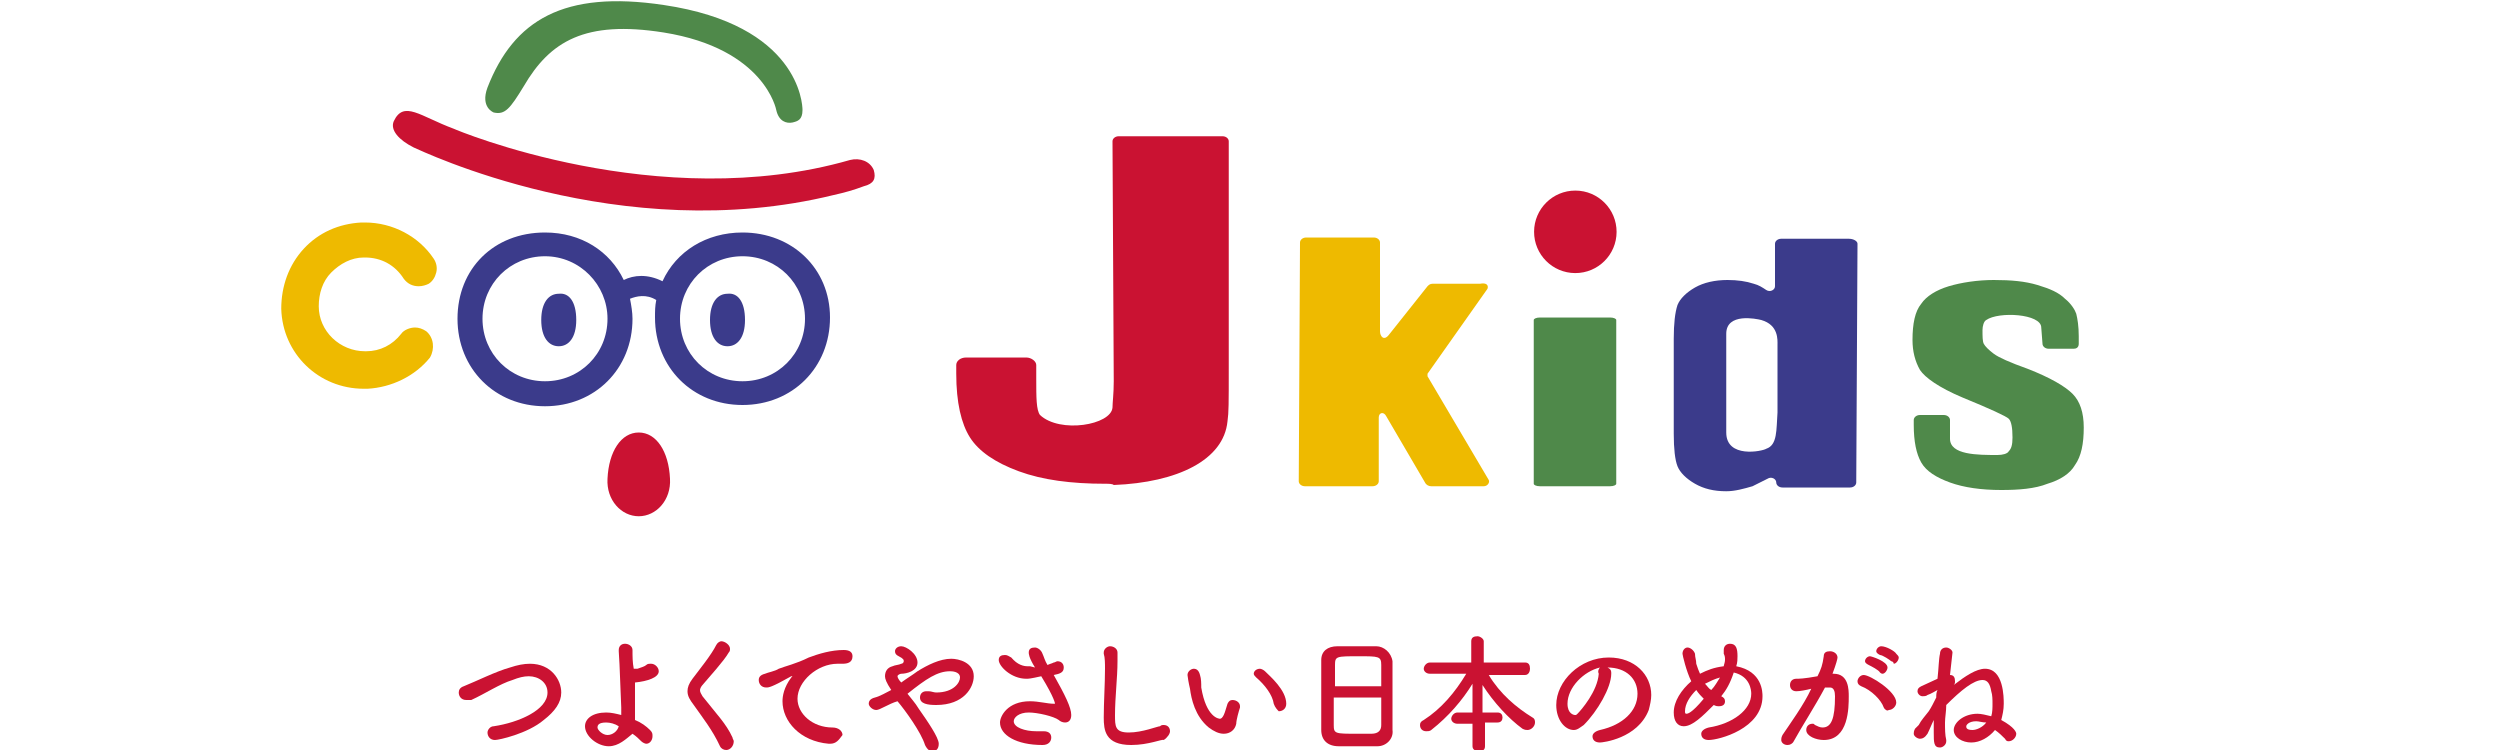 <?xml version="1.0" encoding="utf-8"?>
<!-- Generator: Adobe Illustrator 21.0.2, SVG Export Plug-In . SVG Version: 6.00 Build 0)  -->
<svg version="1.1" id="Untitled-_x25_u30DA_x25_u30FC_x25_u30B8_x25_201"
	 xmlns="http://www.w3.org/2000/svg" xmlns:xlink="http://www.w3.org/1999/xlink" x="0px" y="0px" viewBox="0 0 200 60"
	 style="enable-background:new 0 0 200 60;" xml:space="preserve">
<style type="text/css">
	.st0{fill:none;}
	.st1{fill:#CA1232;}
	.st2{fill:#EEBA00;}
	.st3{fill:#4F894A;}
	.st4{fill:#3B3B8B;}
</style>
<path class="st0" d="z"/>
<path class="st0" d="z"/>
<g>
	<g>
		<path class="st1" d="M39.6,59.2c-0.4,0-0.6-0.3-0.6-0.6c0-0.2,0.2-0.5,0.5-0.5c2-0.3,4.3-1.3,4.3-2.7c0-0.8-0.7-1.3-1.5-1.3
			c-0.4,0-0.8,0.1-1.3,0.3c-1,0.3-2.2,1.1-3.3,1.6C37.5,56,37.4,56,37.3,56c-0.4,0-0.6-0.3-0.6-0.6c0-0.2,0.1-0.4,0.4-0.5
			c1-0.4,2.6-1.2,3.7-1.5c0.6-0.2,1.1-0.3,1.6-0.3c1.7,0,2.5,1.3,2.5,2.3c0,0.8-0.5,1.5-1.4,2.2C42.2,58.7,39.9,59.2,39.6,59.2z"/>
		<path class="st1" d="M48.7,59.7c-0.9,0-1.9-0.8-1.9-1.6c0-0.6,0.6-1.1,1.7-1.1c0.4,0,0.8,0.1,1.2,0.2c0-0.2,0-0.5,0-0.6
			c-0.1-2.1-0.1-3-0.2-4.5c0,0,0,0,0-0.1c0-0.3,0.2-0.5,0.5-0.5c0.3,0,0.6,0.2,0.6,0.5c0,0.5,0,1,0.1,1.5c0.1,0,0.2,0,0.3,0
			c0.3-0.1,0.6-0.2,0.7-0.3c0.1-0.1,0.2-0.1,0.4-0.1c0.3,0,0.6,0.3,0.6,0.6c0,0.5-0.9,0.8-1.9,0.9c0,0.5,0,1.1,0,1.9
			c0,0.3,0,0.7,0,1.1c0.5,0.2,0.9,0.5,1.2,0.8c0.2,0.2,0.2,0.3,0.2,0.5c0,0.3-0.2,0.6-0.5,0.6c-0.1,0-0.3-0.1-0.4-0.2
			c-0.2-0.2-0.4-0.4-0.7-0.6C50.1,59.1,49.5,59.7,48.7,59.7z M48.5,57.8c-0.6,0-0.7,0.2-0.7,0.4c0,0.2,0.4,0.6,0.8,0.6
			c0.4,0,0.8-0.3,0.9-0.7C49.2,57.9,48.8,57.8,48.5,57.8z"/>
		<path class="st1" d="M58.1,60c-0.2,0-0.4-0.1-0.5-0.3c-0.6-1.3-1.4-2.3-2.1-3.3c-0.3-0.4-0.5-0.7-0.5-1.1c0-0.3,0.1-0.6,0.4-1
			c0.6-0.8,1.5-1.9,1.9-2.7c0.1-0.2,0.3-0.3,0.4-0.3c0.3,0,0.7,0.3,0.7,0.6c0,0.1,0,0.2-0.1,0.3c-0.4,0.7-1.6,2-2.1,2.6
			c-0.1,0.1-0.2,0.3-0.2,0.4c0,0.2,0.1,0.3,0.2,0.5c1.1,1.4,1.9,2.2,2.4,3.3c0,0.1,0.1,0.2,0.1,0.3C58.7,59.7,58.4,60,58.1,60z"/>
		<path class="st1" d="M66.4,59.5c0,0-0.1,0-0.1,0c-2.3-0.2-3.7-1.8-3.7-3.4c0-0.4,0.1-1.1,0.7-1.9c0,0,0.1-0.1,0.1-0.1c0,0,0,0,0,0
			c0,0-0.1,0-0.1,0C61.7,55,61.5,55,61.3,55c-0.4,0-0.6-0.3-0.6-0.6c0-0.2,0.1-0.4,0.5-0.5c0.2-0.1,0.8-0.2,1.1-0.4
			c0.5-0.2,1.4-0.4,2.4-0.9c0.8-0.3,1.8-0.6,2.8-0.6c0.5,0,0.7,0.2,0.7,0.5c0,0.5-0.4,0.6-0.8,0.6c-0.1,0-0.2,0-0.2,0
			c-0.1,0-0.2,0-0.2,0c-1.6,0-3.2,1.4-3.2,2.8c0,1.2,1.2,2.3,2.8,2.3c0.5,0,0.8,0.3,0.8,0.6C67.1,59.2,66.9,59.5,66.4,59.5z"/>
		<path class="st1" d="M70.1,56.8c-0.3,0-0.6-0.3-0.6-0.5c0-0.2,0.1-0.4,0.5-0.5c0.4-0.1,0.9-0.4,1.3-0.6c-0.4-0.6-0.5-0.9-0.5-1.1
			c0-0.4,0.2-0.7,0.6-0.8c0.2-0.1,0.5-0.1,0.7-0.2c0.1,0,0.2-0.1,0.2-0.2c0-0.1,0-0.2-0.4-0.4c-0.2-0.1-0.3-0.2-0.3-0.4
			c0-0.2,0.2-0.4,0.5-0.4c0.4,0,1.3,0.6,1.3,1.3c0,0.7-0.9,0.9-1.3,0.9c-0.1,0-0.3,0.1-0.3,0.2c0,0.1,0.1,0.3,0.3,0.5
			c0.4-0.3,0.9-0.6,1.3-0.9c0.8-0.5,1.8-1,2.7-1c0.6,0,1.8,0.3,1.8,1.4c0,0.9-0.8,2.3-3,2.3c-0.7,0-1.3-0.1-1.3-0.6
			c0-0.3,0.2-0.5,0.5-0.5c0.1,0,0.1,0,0.2,0c0.2,0,0.4,0.1,0.6,0.1c1.4,0,1.9-0.8,1.9-1.2c0-0.5-0.7-0.5-0.8-0.5
			c-1,0-1.9,0.6-3.4,1.8c0.3,0.4,0.6,0.7,0.9,1.2c0.7,1,1.6,2.3,1.6,2.8c0,0.4-0.2,0.6-0.5,0.6c-0.2,0-0.4-0.1-0.6-0.5
			c-0.3-1-1.6-2.8-2.2-3.5C71.1,56.3,70.4,56.8,70.1,56.8z"/>
		<path class="st1" d="M82.8,53.4c-0.5-0.8-0.5-1.1-0.5-1.2c0-0.3,0.2-0.4,0.5-0.4c0.2,0,0.5,0.2,0.6,0.5c0.1,0.2,0.2,0.6,0.4,0.9
			c0.2-0.1,0.3-0.1,0.5-0.2c0.1,0,0.2-0.1,0.3-0.1c0.3,0,0.5,0.2,0.5,0.5c0,0.4-0.3,0.5-0.8,0.6c0.9,1.6,1.4,2.6,1.4,3.2
			c0,0.4-0.2,0.6-0.5,0.6c-0.2,0-0.4-0.1-0.5-0.2c-0.4-0.3-1.7-0.6-2.4-0.6c-0.8,0-1.2,0.4-1.2,0.7c0,0.5,0.9,0.8,1.8,0.8
			c0.2,0,0.3,0,0.5,0c0,0,0.1,0,0.1,0c0.4,0,0.6,0.2,0.6,0.5c0,0.3-0.2,0.6-0.7,0.6c-2.1,0-3.4-0.8-3.4-1.8c0-0.5,0.6-1.7,2.4-1.7
			c0.7,0,1.4,0.2,1.9,0.2c0,0,0.1,0,0.1,0c0,0,0,0,0,0c0,0,0-0.4-1.1-2.2c-0.9,0.2-1,0.2-1.2,0.2c-1.2,0-2.2-1-2.2-1.5
			c0-0.3,0.2-0.4,0.5-0.4c0.2,0,0.3,0.1,0.5,0.2c0.5,0.6,1,0.7,1.3,0.7c0.1,0,0.1,0,0.2,0L82.8,53.4z"/>
		<path class="st1" d="M90.5,59.6c-2.1,0-2.2-1.2-2.2-2.2c0-1.2,0.1-2.7,0.1-3.9c0-0.4,0-0.9-0.1-1.2c0,0,0-0.1,0-0.1
			c0-0.3,0.3-0.5,0.5-0.5c0.3,0,0.6,0.2,0.6,0.5c0,0.2,0,0.5,0,0.7c0,1.3-0.2,2.9-0.2,4.3c0,0.9,0,1.4,1.1,1.4
			c1.1,0,2.3-0.5,2.5-0.5c0.1-0.1,0.2-0.1,0.3-0.1c0.3,0,0.5,0.2,0.5,0.5c0,0.2-0.2,0.5-0.5,0.7C93,59.1,91.9,59.6,90.5,59.6z"/>
		<path class="st1" d="M97.9,58.7c-0.4,0-0.8-0.2-1.2-0.5c-1.1-0.9-1.4-2.3-1.5-3.1c-0.1-0.4-0.2-1-0.2-1.1c0-0.3,0.3-0.5,0.5-0.5
			c0.2,0,0.4,0.1,0.5,0.5c0.1,0.3,0.1,0.7,0.1,1c0.4,2.4,1.4,2.5,1.5,2.5c0.1,0,0.2-0.1,0.3-0.3c0.1-0.2,0.2-0.6,0.3-0.9
			c0.1-0.2,0.2-0.3,0.4-0.3c0.3,0,0.6,0.2,0.6,0.5c0,0,0,0.1,0,0.1c-0.1,0.3-0.3,1-0.3,1.3C98.8,58.4,98.4,58.7,97.9,58.7z
			 M101.9,56.3c-0.1-0.7-0.7-1.5-1.4-2.1c-0.1-0.1-0.2-0.2-0.2-0.3c0-0.2,0.2-0.4,0.5-0.4c0.1,0,0.3,0.1,0.4,0.2
			c0.4,0.4,1.7,1.5,1.7,2.6c0,0.4-0.3,0.6-0.6,0.6C102.2,56.8,102,56.6,101.9,56.3z"/>
		<path class="st1" d="M110.2,59.7c-0.5,0-1,0-1.6,0c-0.5,0-1.1,0-1.5,0c-0.9,0-1.4-0.5-1.4-1.3c0-0.7,0-1.8,0-2.9c0-1,0-2,0-2.7
			c0-0.7,0.5-1.1,1.3-1.1c0.4,0,1.1,0,1.7,0c0.6,0,1.1,0,1.4,0c0.6,0,1.2,0.5,1.3,1.2c0,0.6,0,1.7,0,2.7c0,1.1,0,2.3,0,2.8
			C111.5,59.1,110.9,59.7,110.2,59.7z M110.5,54.9c0-0.7,0-1.3,0-1.7c0-0.7-0.2-0.7-1.8-0.7c-1.8,0-1.9,0-1.9,0.7c0,0.4,0,1,0,1.7
			H110.5z M106.7,55.8c0,0.9,0,1.7,0,2.2c0,0.7,0.1,0.7,1.9,0.7c0.4,0,0.8,0,1.1,0c0.6,0,0.8-0.3,0.8-0.7c0-0.5,0-1.3,0-2.2H106.7z"
			/>
		<path class="st1" d="M118.8,57.9v1.8c0,0.3-0.2,0.4-0.5,0.4c-0.2,0-0.5-0.1-0.5-0.4v-1.8h-1.2c-0.3,0-0.5-0.2-0.5-0.4
			c0-0.2,0.2-0.5,0.5-0.5h1.2v-0.3l0-2c-0.8,1.3-1.9,2.6-3.3,3.7c-0.1,0.1-0.3,0.1-0.4,0.1c-0.3,0-0.5-0.2-0.5-0.5
			c0-0.2,0.1-0.3,0.3-0.4c1.4-0.9,2.5-2.2,3.4-3.7l-2.9,0h0c-0.3,0-0.5-0.2-0.5-0.4c0-0.2,0.2-0.5,0.5-0.5h3.3v-1.7
			c0-0.3,0.2-0.4,0.5-0.4c0.2,0,0.5,0.2,0.5,0.4V53h3.3c0.3,0,0.4,0.2,0.4,0.5c0,0.2-0.1,0.5-0.4,0.5h0l-2.9,0
			c0.9,1.5,2.2,2.6,3.5,3.4c0.2,0.1,0.2,0.3,0.2,0.4c0,0.3-0.3,0.6-0.6,0.6c-0.1,0-0.2,0-0.4-0.1c-1.1-0.8-2.3-2.1-3.2-3.5l0,2.1V57
			h1.2c0.3,0,0.4,0.2,0.4,0.4c0,0.2-0.1,0.4-0.4,0.4H118.8z"/>
		<path class="st1" d="M131,55.5c0-1.2-0.9-2.1-2.4-2.1c0,0,0,0,0,0c0.2,0.1,0.3,0.2,0.3,0.4c0,0,0,0,0,0.1c0,1.1-1.1,3-2.2,4.1
			c-0.3,0.2-0.5,0.4-0.8,0.4c-0.7,0-1.4-0.8-1.4-2c0-1.9,1.9-3.8,4.2-3.8c2.1,0,3.4,1.4,3.4,3c0,0.4-0.1,0.8-0.2,1.2
			c-0.9,2.3-3.7,2.6-3.9,2.6c-0.4,0-0.6-0.2-0.6-0.5c0-0.2,0.2-0.4,0.6-0.5C129.8,58,131,56.9,131,55.5z M128,53.4
			c-1.3,0.3-2.6,1.6-2.6,2.9c0,0.8,0.5,0.9,0.6,0.9c0.1,0,0.1,0,0.2-0.1c0.3-0.3,1.6-1.8,1.7-3.2C127.8,53.7,127.9,53.5,128,53.4z"
			/>
		<path class="st1" d="M137.7,55.7c0.2,0.1,0.3,0.2,0.3,0.4c0,0.2-0.1,0.4-0.5,0.4c-0.1,0-0.2,0-0.4-0.1c-0.9,0.9-1.7,1.7-2.4,1.7
			c-0.5,0-0.8-0.4-0.8-1.1c0-0.9,0.6-1.8,1.4-2.5c-0.4-0.8-0.7-2.1-0.7-2.2c0-0.3,0.2-0.5,0.4-0.5c0.2,0,0.5,0.2,0.6,0.5
			c0,0.3,0.1,0.5,0.1,0.8c0.1,0.3,0.2,0.6,0.3,0.8c0.6-0.3,1.1-0.5,1.9-0.6c0-0.1,0.1-0.3,0.1-0.5c0-0.2,0-0.3-0.1-0.5
			c0-0.1,0-0.2,0-0.3c0-0.3,0.2-0.5,0.5-0.5c0.5,0,0.6,0.4,0.6,1c0,0.2,0,0.5-0.1,0.8c2.1,0.4,2.1,2.1,2.1,2.4
			c0,2.6-3.5,3.5-4.3,3.5c-0.4,0-0.6-0.2-0.6-0.5c0-0.2,0.2-0.4,0.6-0.5c1.9-0.3,3.4-1.4,3.4-2.7c0-0.3-0.1-1.4-1.4-1.7
			C138.4,54.7,138.1,55.2,137.7,55.7z M135.7,55.2c-0.5,0.5-0.9,1.1-0.9,1.7c0,0.1,0,0.2,0.1,0.2c0.1,0,0.4,0,1.4-1.2
			C136.1,55.7,135.9,55.5,135.7,55.2z M136.4,54.7c0.2,0.2,0.3,0.4,0.5,0.5c0.3-0.3,0.5-0.7,0.7-1C137.2,54.3,136.8,54.5,136.4,54.7
			L136.4,54.7z"/>
		<path class="st1" d="M144.9,55.1c-0.4,0.1-0.9,0.2-1.2,0.2c-0.3,0-0.5-0.2-0.5-0.5c0-0.3,0.2-0.5,0.5-0.5c0.2,0,0.6,0,1.7-0.2
			c0.3-0.6,0.4-0.9,0.5-1.6c0-0.3,0.2-0.4,0.5-0.4c0.3,0,0.6,0.2,0.6,0.5c0,0.1-0.1,0.5-0.4,1.3c0,0,0.1,0,0.1,0
			c1.2,0,1.2,1.3,1.2,1.8c0,0.9,0,3.5-2,3.5c-0.6,0-1.4-0.3-1.4-0.8c0-0.3,0.2-0.5,0.5-0.5c0.1,0,0.1,0,0.2,0.1
			c0.2,0.1,0.4,0.2,0.6,0.2c0.7,0,1-0.7,1-2.5c0-0.4-0.1-0.7-0.4-0.7c-0.1,0-0.1,0-0.2,0c0,0-0.1,0-0.2,0c-0.8,1.5-1.9,3.2-2.5,4.3
			c-0.1,0.2-0.3,0.3-0.5,0.3c-0.3,0-0.5-0.2-0.5-0.4c0-0.1,0-0.2,0.1-0.4C143.2,57.9,144.3,56.4,144.9,55.1L144.9,55.1z M150.7,56.6
			c-0.2-0.6-1-1.4-1.8-1.7c-0.2-0.1-0.3-0.2-0.3-0.4c0-0.2,0.2-0.5,0.5-0.5c0.5,0,2.6,1.3,2.6,2.2c0,0.3-0.3,0.6-0.6,0.6
			C151,56.9,150.8,56.8,150.7,56.6z M150.4,53.8c-0.1-0.2-0.7-0.5-0.9-0.6c-0.2-0.1-0.3-0.2-0.3-0.3c0-0.2,0.2-0.4,0.4-0.4
			c0.1,0,1.4,0.4,1.4,0.9c0,0.2-0.2,0.5-0.4,0.5C150.6,53.9,150.5,53.9,150.4,53.8z M151.3,52.9c-0.1-0.1-0.7-0.5-0.9-0.5
			c-0.2-0.1-0.3-0.2-0.3-0.3c0-0.2,0.2-0.4,0.4-0.4c0.4,0,1.1,0.4,1.2,0.6c0.1,0.1,0.2,0.2,0.2,0.3c0,0.2-0.2,0.5-0.4,0.5
			C151.5,53,151.4,52.9,151.3,52.9z"/>
		<path class="st1" d="M154.7,57.6c-0.2,0.4-0.3,0.7-0.5,1.1c-0.2,0.3-0.4,0.4-0.6,0.4c-0.2,0-0.5-0.2-0.5-0.4c0-0.1,0-0.2,0.1-0.4
			c0.1-0.1,0.2-0.2,0.3-0.3c0.2-0.4,0.5-0.7,0.8-1.1c0.2-0.3,0.4-0.7,0.6-1.1c0-0.2,0-0.4,0.1-0.6c-0.2,0.1-0.5,0.3-0.8,0.4
			c-0.1,0.1-0.3,0.1-0.4,0.1c-0.2,0-0.4-0.2-0.4-0.4c0-0.2,0.1-0.3,0.3-0.4c0.4-0.2,0.9-0.4,1.3-0.6c0.1-0.9,0.1-1.6,0.2-2
			c0-0.3,0.2-0.5,0.5-0.5c0.2,0,0.5,0.2,0.5,0.4c0,0,0,0-0.2,1.8c0.3,0,0.4,0.2,0.4,0.5c0,0.1,0,0.2-0.1,0.3
			c0.9-0.7,1.8-1.3,2.5-1.3c1.5,0,1.5,2.3,1.5,2.8c0,0.5-0.1,0.9-0.2,1.3c1.1,0.6,1.2,1,1.2,1.1c0,0.3-0.3,0.6-0.6,0.6
			c-0.1,0-0.2,0-0.3-0.2c-0.2-0.2-0.5-0.5-0.8-0.7c-0.5,0.6-1.2,1-1.9,1c-0.7,0-1.4-0.4-1.4-1c0-0.6,0.8-1.3,1.9-1.3
			c0.3,0,0.7,0.1,1.1,0.2c0.1-0.3,0.1-0.7,0.1-1c0-0.3,0-0.7-0.1-1c-0.1-0.6-0.3-0.9-0.7-0.9c-0.7,0-1.7,0.8-2.9,2
			c0,0.5-0.1,1-0.1,1.4c0,0.5,0,1,0.1,1.4c0,0,0,0.1,0,0.1c0,0.3-0.3,0.5-0.5,0.5c-0.5,0-0.5-0.4-0.5-1.2
			C154.7,58.2,154.7,57.9,154.7,57.6L154.7,57.6z M158.1,57.7c-0.6,0-0.8,0.3-0.8,0.4c0,0.1,0,0.3,0.5,0.3c0.3,0,0.8-0.2,1.1-0.6
			C158.6,57.8,158.3,57.7,158.1,57.7z"/>
	</g>
	<g>
		<g>
			<path class="st2" d="M119,23.1l-4.8,6.8c0,0.1,0,0.1,0,0.2l4.9,8.3c0.1,0.2-0.1,0.5-0.4,0.5l-4.2,0c-0.2,0-0.4-0.1-0.5-0.3
				l-3.1-5.3c-0.2-0.4-0.6-0.3-0.6,0.1l0,5.1c0,0.2-0.2,0.4-0.5,0.4l-5.4,0c-0.3,0-0.5-0.2-0.5-0.4l0.1-19.1c0-0.2,0.2-0.4,0.5-0.4
				l5.4,0c0.3,0,0.5,0.2,0.5,0.4l0,7.1c0,0.4,0.3,0.8,0.7,0.3l3.1-3.9c0.1-0.1,0.2-0.2,0.4-0.2l3.8,0
				C118.9,22.6,119.1,22.8,119,23.1z"/>
			<path class="st3" d="M129.3,25.6l0,13.1c0,0.1-0.2,0.2-0.5,0.2l-5.6,0c-0.3,0-0.5-0.1-0.5-0.2l0-13.1c0-0.1,0.2-0.2,0.5-0.2
				l5.6,0C129.1,25.4,129.3,25.5,129.3,25.6z"/>
			<path class="st4" d="M148.6,19.5l-0.1,19.1c0,0.2-0.2,0.4-0.5,0.4l-5.4,0c-0.3,0-0.5-0.2-0.5-0.4l0,0c0-0.3-0.4-0.5-0.7-0.3
				c-0.4,0.2-0.8,0.4-1.2,0.6c-0.7,0.2-1.4,0.4-2.1,0.4c-1,0-1.8-0.2-2.5-0.6c-0.7-0.4-1.2-0.9-1.4-1.4c-0.2-0.5-0.3-1.4-0.3-2.6
				l0-7.6c0-1.2,0.1-2.1,0.3-2.7c0.2-0.5,0.7-1,1.4-1.4c0.7-0.4,1.6-0.6,2.6-0.6c0.8,0,1.5,0.1,2.1,0.3c0.4,0.1,0.7,0.3,1,0.5
				c0.3,0.2,0.7,0,0.7-0.3l0-3.4c0-0.2,0.2-0.4,0.5-0.4l5.4,0C148.3,19.1,148.6,19.3,148.6,19.5z M142.2,27.6c0-0.4,0.1-1.6-1.3-2
				c-0.4-0.1-2.8-0.6-2.8,1.1l0,7.9c0,2.1,2.9,1.5,3.2,1.3c0.9-0.3,0.8-1.5,0.9-2.9L142.2,27.6z"/>
			<path class="st3" d="M165.9,27.9l-2,0c-0.3,0-0.5-0.2-0.5-0.4l-0.1-1.3c0-1.1-3.4-1.3-4.4-0.6c-0.2,0.1-0.3,0.5-0.3,0.8
				c0,0.5,0,0.9,0.1,1.1c0.1,0.2,0.4,0.5,0.8,0.8c0.4,0.3,1.3,0.7,2.7,1.2c1.8,0.7,3,1.4,3.6,2c0.6,0.6,0.9,1.5,0.9,2.7
				c0,1.3-0.2,2.3-0.7,3c-0.4,0.7-1.2,1.2-2.2,1.5c-1,0.4-2.3,0.5-3.7,0.5c-1.6,0-3-0.2-4.1-0.6c-1.1-0.4-1.9-0.9-2.3-1.6
				c-0.4-0.7-0.6-1.7-0.6-3l0-0.4c0-0.2,0.2-0.4,0.5-0.4l1.9,0c0.3,0,0.5,0.2,0.5,0.4l0,1.5c0,1.3,2.2,1.3,3.8,1.3
				c0.4,0,0.8-0.1,0.9-0.3c0.2-0.2,0.3-0.5,0.3-1.1c0-0.8-0.1-1.3-0.3-1.5c-0.2-0.2-1.5-0.8-3.7-1.7c-1.9-0.8-3-1.6-3.4-2.2
				c-0.4-0.7-0.6-1.5-0.6-2.4c0-1.3,0.2-2.3,0.7-2.9c0.4-0.6,1.2-1.1,2.2-1.4c1-0.3,2.3-0.5,3.6-0.5c1.4,0,2.5,0.1,3.5,0.4
				c1,0.3,1.7,0.6,2.2,1.1c0.5,0.4,0.8,0.9,0.9,1.2c0.1,0.4,0.2,1,0.2,1.8l0,0.6C166.3,27.8,166.1,27.9,165.9,27.9z"/>
			<path class="st1" d="M88.4,38.7c-2.7,0-5-0.3-6.9-1c-1.9-0.7-3.2-1.6-3.9-2.7c-0.7-1.1-1.1-2.8-1.1-5.1l0-0.7
				c0-0.3,0.3-0.6,0.8-0.6l4.8,0c0.4,0,0.8,0.3,0.8,0.6l0,1.1c0,1.5,0,2.5,0.3,2.9c1.6,1.5,5.7,0.8,5.8-0.6c0-0.4,0.1-1.1,0.1-2.1
				L89,11.3c0-0.2,0.2-0.4,0.5-0.4l8.3,0c0.3,0,0.5,0.2,0.5,0.4l0,18.2c0,2.8,0,3.5-0.1,4.2c-0.3,3.1-4,4.9-9.1,5.1
				C89,38.7,88.7,38.7,88.4,38.7z"/>
			
				<ellipse transform="matrix(2.640918e-03 -1 1 2.640918e-03 107.194 144.498)" class="st1" cx="126" cy="18.5" rx="3.3" ry="3.3"/>
		</g>
		<g>
			<path class="st2" d="M34.1,26.5c-0.3-0.2-0.6-0.3-0.9-0.3c-0.4,0-0.9,0.2-1.1,0.5c-0.7,0.9-1.7,1.4-2.8,1.4c0,0-0.1,0-0.1,0
				c-2,0-3.7-1.6-3.7-3.6c0-1,0.3-2,1-2.7c0.7-0.7,1.6-1.2,2.6-1.2l0.1,0c1.3,0,2.4,0.6,3.1,1.7c0.3,0.4,0.7,0.6,1.2,0.6
				c0.3,0,0.6-0.1,0.8-0.2c0.3-0.2,0.5-0.5,0.6-0.9c0.1-0.4,0-0.8-0.2-1.1c-1.2-1.8-3.3-2.9-5.5-2.9c-0.1,0-0.2,0-0.3,0
				c-1.8,0.1-3.4,0.8-4.6,2.1c-1.2,1.3-1.8,3-1.8,4.8c0.1,3.6,3,6.4,6.6,6.4c0.1,0,0.2,0,0.3,0c1.9-0.1,3.8-1,5-2.5
				C34.8,27.9,34.7,27,34.1,26.5z"/>
			<g>
				<path class="st4" d="M46.1,25.6c0,1.4-0.6,2.1-1.4,2.1c-0.8,0-1.4-0.7-1.4-2.1c0-1.4,0.6-2.1,1.4-2.1
					C45.5,23.4,46.1,24.1,46.1,25.6z"/>
				<path class="st4" d="M59.6,25.6c0,1.4-0.6,2.1-1.4,2.1c-0.8,0-1.4-0.7-1.4-2.1c0-1.4,0.6-2.1,1.4-2.1
					C59,23.4,59.6,24.1,59.6,25.6z"/>
			</g>
			<path class="st3" d="M39.5,9c0.9,0.2,1.3-0.3,2.4-2.1c2.1-3.6,4.9-5.3,11.2-4.3c8.1,1.3,9,6.2,9,6.2c0.2,0.9,0.8,1.1,1.3,1
				c0.4-0.1,0.8-0.2,0.8-1c0-0.5-0.3-6.8-11.1-8.4c-8-1.2-12,1.2-14.1,6.6C38.4,8.6,39.5,9,39.5,9z"/>
			<path class="st1" d="M53.6,38.3c0.1,1.7-1.1,3-2.5,3c-1.4,0-2.6-1.3-2.5-3c0.1-2.2,1.1-3.7,2.5-3.7
				C52.5,34.6,53.5,36.1,53.6,38.3z"/>
			<path class="st1" d="M66.7,15.6c-17.1,4.2-33.1-3.6-33.6-3.8c-1.2-0.6-1.9-1.4-1.6-2.1c0.8-1.7,2.1-0.4,4.8,0.6
				c0.2,0.1,16.4,6.9,31.7,2.5c0.8-0.2,1.6,0.1,1.9,0.8c0.2,0.7,0,1.1-0.8,1.3C68.3,15.2,67.6,15.4,66.7,15.6z"/>
			<path class="st4" d="M59.4,18.6c-2.9,0-5.3,1.5-6.4,3.9c-1.2-0.6-2.3-0.5-3.1-0.1c-1.1-2.3-3.4-3.8-6.3-3.8c-4.1,0-7,2.9-7,6.9
				c0,4,3,7,7,7c4,0,7-3,7-7c0-0.5-0.1-1.1-0.2-1.6c0.5-0.2,1.3-0.4,2.1,0.1c-0.1,0.5-0.1,0.9-0.1,1.4c0,4,3,7,7,7c4,0,7-3,7-7
				C66.4,21.5,63.4,18.6,59.4,18.6z M48.6,25.5c0,2.8-2.2,5-5,5c-2.8,0-5-2.2-5-5c0-2.8,2.2-5,5-5C46.4,20.5,48.6,22.8,48.6,25.5z
				 M59.4,30.5c-2.8,0-5-2.2-5-5c0-2.8,2.2-5,5-5c2.8,0,5,2.2,5,5C64.4,28.3,62.2,30.5,59.4,30.5z"/>
		</g>
	</g>
</g>
</svg>
